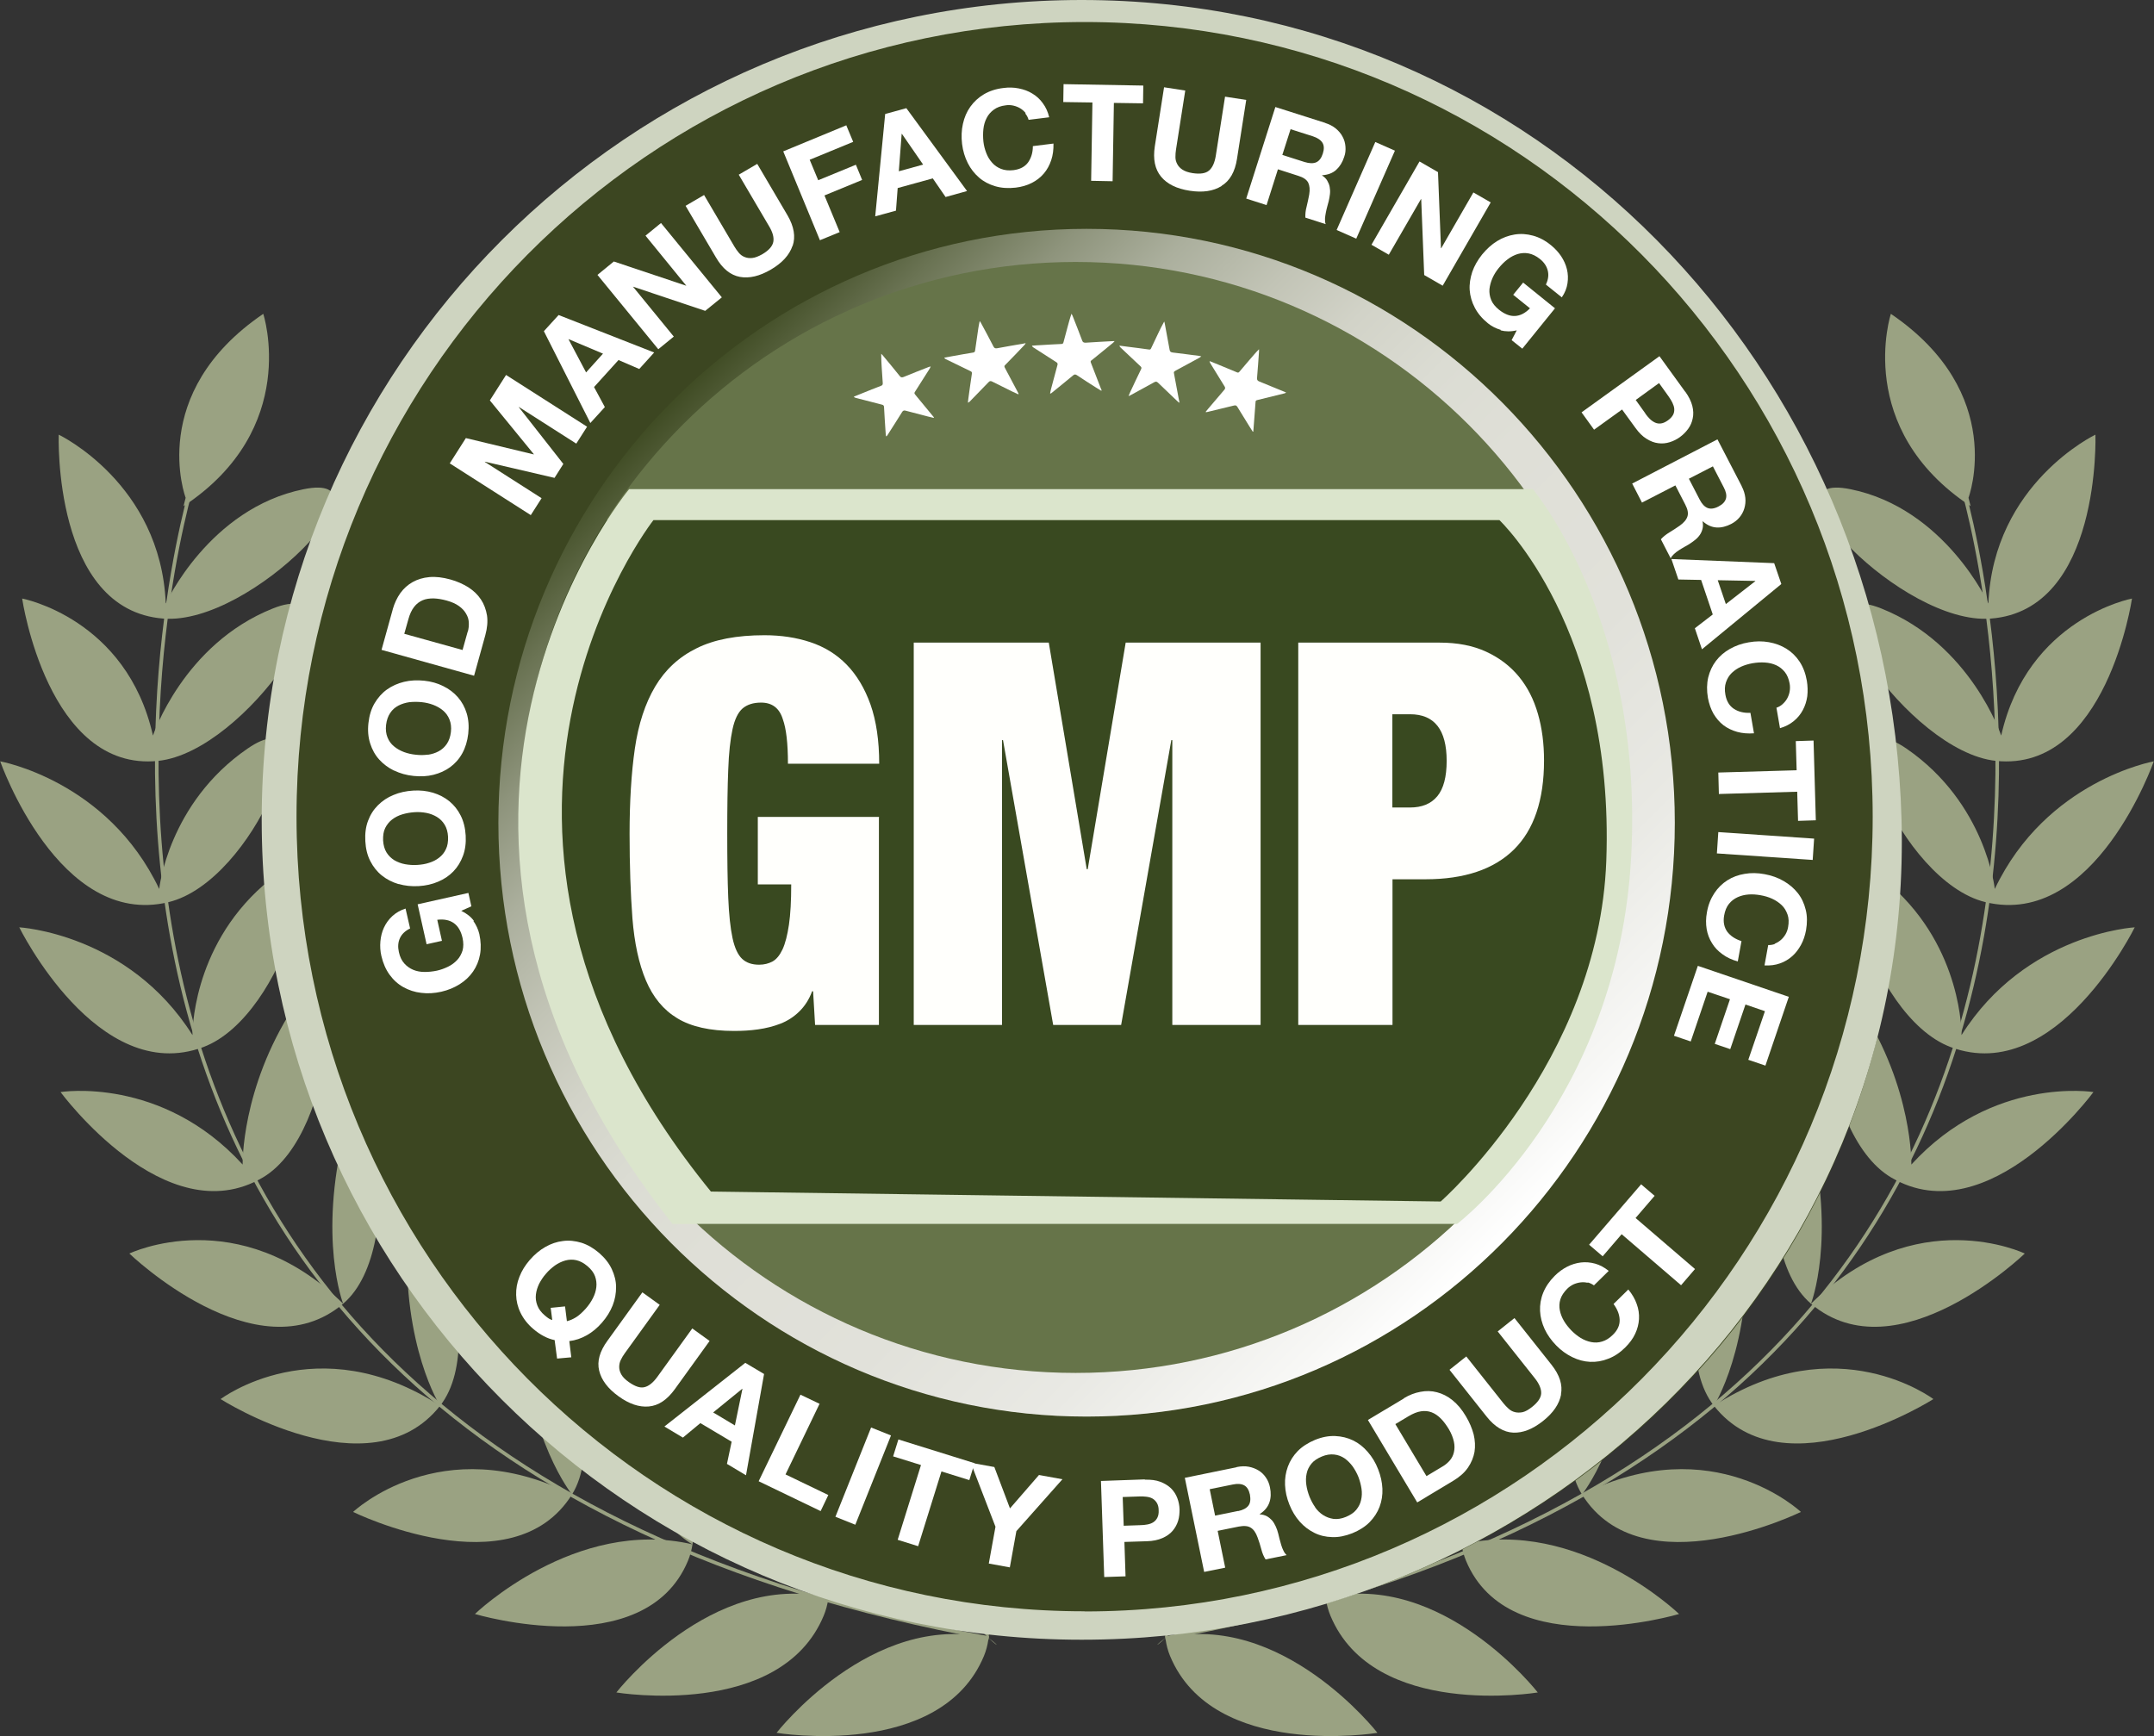<?xml version="1.0" encoding="UTF-8"?>
<svg id="Layer_2" data-name="Layer 2" xmlns="http://www.w3.org/2000/svg" xmlns:xlink="http://www.w3.org/1999/xlink" viewBox="0 0 151.53 122.14">
  <rect x="0" y="0" width="151.53" height="122.14" fill="#333333" stroke="none"/>
  <defs>
    <style>
      .cls-1 {
        fill: none;
        stroke: #9aa282;
        stroke-miterlimit: 10;
        stroke-width: .25px;
      }

      .cls-2 {
        fill: url(#linear-gradient);
      }

      .cls-2, .cls-3, .cls-4, .cls-5, .cls-6, .cls-7, .cls-8, .cls-9, .cls-10 {
        stroke-width: 0px;
      }

      .cls-3 {
        fill: #3c4621;
      }

      .cls-4 {
        fill: #fffffc;
      }

      .cls-5 {
        fill: #9aa282;
      }

      .cls-6 {
        fill: #ced4c0;
      }

      .cls-7 {
        fill: #394920;
      }

      .cls-8 {
        fill: #dbe5cc;
      }

      .cls-9 {
        fill: #fff;
      }

      .cls-10 {
        fill: #667449;
      }
    </style>
    <linearGradient id="linear-gradient" x1="47.04" y1="28.48" x2="105.84" y2="87.28" gradientUnits="userSpaceOnUse">
      <stop offset="0" stop-color="#3b481f"/>
      <stop offset="0" stop-color="#404c24"/>
      <stop offset=".07" stop-color="#6a7353"/>
      <stop offset=".14" stop-color="#8e947c"/>
      <stop offset=".21" stop-color="#abaf9d"/>
      <stop offset=".29" stop-color="#c2c4b6"/>
      <stop offset=".36" stop-color="#d2d3c8"/>
      <stop offset=".44" stop-color="#dbdcd3"/>
      <stop offset=".53" stop-color="#dfdfd7"/>
      <stop offset=".69" stop-color="#e1e1da"/>
      <stop offset=".83" stop-color="#e9e9e4"/>
      <stop offset=".95" stop-color="#f7f7f5"/>
      <stop offset="1" stop-color="#fff"/>
    </linearGradient>
  </defs>
  <g id="Layer_1-2" data-name="Layer 1">
    <g>
      <g>
        <path class="cls-1" d="M13.56,33.97S-7.1,101.27,69.56,115.24"/>
        <path class="cls-5" d="M13.06,35.02s-2.77-7.34,5.46-12.94c0,0,2.65,8.07-5.61,13.53"/>
        <path class="cls-5" d="M4.13,30.58s7.18,3.42,7.53,11.88c0,0,3.05-6.69,9.69-8.04,6.64-1.35-3.59,9.58-9.85,9.1-7.79-.59-7.37-12.94-7.37-12.94Z"/>
        <path class="cls-5" d="M1.56,42.11s7.34,1.38,9.2,9.64c0,0,2.14-6.43,8.43-8.94,6.29-2.51-1.82,10.07-8.06,10.72-7.77.81-9.57-11.41-9.57-11.41Z"/>
        <path class="cls-5" d="M0,53.56s7.57,1.34,11.2,8.98c0,0,.63-6.03,6.21-9.87,5.58-3.84.54,9.33-5.56,10.8-7.72,1.86-11.84-9.92-11.84-9.92Z"/>
        <path class="cls-5" d="M1.35,65.24s7.67.42,12.19,7.58c0,0-.1-6.06,4.99-10.54,5.09-4.48,1.65,9.2-4.24,11.39-7.44,2.76-12.94-8.44-12.94-8.44Z"/>
        <path class="cls-5" d="M4.26,76.83s7.1-1.15,12.81,5.1c0,0-.12-5.34,3.57-11.05,3.68-5.69,3.25,8.77-2.15,11.96-6.84,4.04-14.23-6.01-14.23-6.01Z"/>
        <path class="cls-5" d="M9.1,88.19s7.68-3.69,15.04,3.53c0,0-1.78-4.57.11-12.15,1.64-6.57,4.68,8.09-.11,12.15-6.06,5.13-15.04-3.53-15.04-3.53Z"/>
        <path class="cls-5" d="M15.52,98.43s6.79-5.14,15.44.47c0,0-2.65-4.13-2.31-11.93.3-6.77,6.2,7,2.31,11.93-4.92,6.23-15.44-.47-15.44-.47Z"/>
        <path class="cls-5" d="M24.84,106.37s6.18-5.86,15.4-1.23c0,0-3.09-3.81-3.61-11.6-.45-6.76,6.93,6.28,3.61,11.6-4.2,6.73-15.4,1.23-15.4,1.23Z"/>
        <path class="cls-5" d="M33.41,113.55s7.07-6.82,15.3-4.9c0,0-3.99-2.1-5.78-9.7-1.55-6.59,7.87,5.05,5.47,10.85-3.04,7.33-14.99,3.75-14.99,3.75Z"/>
        <path class="cls-5" d="M43.36,119.07s6.69-8.59,14.92-6.67c0,0-4.01-1.99-5.8-9.59-1.55-6.59,7.87,5.05,5.47,10.85-3.04,7.33-14.59,5.41-14.59,5.41Z"/>
        <path class="cls-5" d="M54.63,121.91s6.69-8.59,14.92-6.67c2.23,1.68-2.7-1.01-5.8-9.59-2.3-6.37,7.87,5.05,5.47,10.85-3.04,7.33-14.59,5.41-14.59,5.41Z"/>
      </g>
      <g>
        <path class="cls-1" d="M137.97,33.97s20.66,67.3-55.99,81.27"/>
        <path class="cls-5" d="M138.48,35.02s2.77-7.34-5.46-12.94c0,0-2.65,8.07,5.61,13.53"/>
        <path class="cls-5" d="M147.41,30.58s-7.18,3.42-7.53,11.88c0,0-3.05-6.69-9.69-8.04-6.64-1.35,3.59,9.58,9.85,9.1,7.79-.59,7.37-12.94,7.37-12.94Z"/>
        <path class="cls-5" d="M149.98,42.11s-7.34,1.38-9.2,9.64c0,0-2.14-6.43-8.43-8.94-6.29-2.51,1.82,10.07,8.06,10.72,7.77.81,9.57-11.41,9.57-11.41Z"/>
        <path class="cls-5" d="M151.53,53.56s-7.57,1.34-11.2,8.98c0,0-.63-6.03-6.21-9.87-5.58-3.84-.54,9.33,5.56,10.8,7.72,1.86,11.84-9.92,11.84-9.92Z"/>
        <path class="cls-5" d="M150.18,65.24s-7.67.42-12.19,7.58c0,0,.1-6.06-4.99-10.54-5.09-4.48-1.65,9.2,4.24,11.39,7.44,2.76,12.94-8.44,12.94-8.44Z"/>
        <path class="cls-5" d="M147.27,76.83s-7.1-1.15-12.81,5.1c0,0,.12-5.34-3.57-11.05-3.68-5.69-3.25,8.77,2.15,11.96,6.84,4.04,14.23-6.01,14.23-6.01Z"/>
        <path class="cls-5" d="M142.44,88.19s-7.68-3.69-15.04,3.53c0,0,1.78-4.57-.11-12.15-1.64-6.57-4.68,8.09.11,12.15,6.06,5.13,15.04-3.53,15.04-3.53Z"/>
        <path class="cls-5" d="M136.01,98.43s-6.79-5.14-15.44.47c0,0,2.65-4.13,2.31-11.93-.3-6.77-6.2,7-2.31,11.93,4.92,6.23,15.44-.47,15.44-.47Z"/>
        <path class="cls-5" d="M126.69,106.37s-6.18-5.86-15.4-1.23c0,0,3.09-3.81,3.61-11.6.45-6.76-6.93,6.28-3.61,11.6,4.2,6.73,15.4,1.23,15.4,1.23Z"/>
        <path class="cls-5" d="M118.12,113.55s-7.07-6.82-15.3-4.9c0,0,3.99-2.1,5.78-9.7,1.55-6.59-7.87,5.05-5.47,10.85,3.04,7.33,14.99,3.75,14.99,3.75Z"/>
        <path class="cls-5" d="M108.18,119.07s-6.69-8.59-14.92-6.67c0,0,4.01-1.99,5.8-9.59,1.55-6.59-7.87,5.05-5.47,10.85,3.04,7.33,14.59,5.41,14.59,5.41Z"/>
        <path class="cls-5" d="M96.9,121.91s-6.69-8.59-14.92-6.67c-2.23,1.68,2.7-1.01,5.8-9.59,2.3-6.37-7.87,5.05-5.47,10.85,3.04,7.33,14.59,5.41,14.59,5.41Z"/>
      </g>
      <rect class="cls-7" x="32.75" y="30.79" width="85.07" height="58.19"/>
      <path class="cls-10" d="M41.08,36.57h74.2s-10.89-23.85-35.04-23.85-37.4,14.13-39.16,23.85Z"/>
      <path class="cls-10" d="M113.83,86.11H39.63s10.89,16.2,35.04,16.2,37.4-9.6,39.16-16.2Z"/>
      <path class="cls-3" d="M76.44.2C44.58.2,18.76,26.02,18.76,57.88s25.82,57.36,57.68,57.36,58.15-25.23,57.19-57.07C132.67,26.26,108.29.2,76.44.2ZM76.44,99.66c-22.28,0-40.33-18.58-40.33-41.5s18.06-41.5,40.33-41.5c18,0,33.24,12.13,38.43,28.88,1.15,3.71,1.81,7.65,1.89,11.73,0,.3.01.59.01.89,0,22.92-18.06,41.5-40.33,41.5Z"/>
      <path class="cls-2" d="M76.44,16.1c-22.85,0-41.38,18.71-41.38,41.78s18.53,41.78,41.38,41.78,41.38-18.71,41.38-41.78-18.53-41.78-41.38-41.78ZM75.67,96.59c-21.58,0-39.08-17.49-39.08-39.08s17.49-39.08,39.08-39.08,39.08,17.49,39.08,39.08-17.49,39.08-39.08,39.08Z"/>
      <path class="cls-6" d="M76.09,0C44.23,0,18.41,25.82,18.41,57.68s25.82,57.68,57.68,57.68,58.54-25.17,57.68-57.68C132.92,25.83,107.94,0,76.09,0ZM76.3,113.36c-30.62,0-55.44-25.03-55.44-55.91S45.68,1.55,76.3,1.55s55.44,25.03,55.44,55.91-24.82,55.91-55.44,55.91Z"/>
      <path class="cls-8" d="M107.84,34.41h-63.58s-19.44,23.27,3.05,51.7h55.19s11.33-8.62,12.25-25.85c.89-16.64-6.92-25.85-6.92-25.85ZM113,60.56c-.52,14.2-11.65,23.97-11.65,23.97l-51.34-.7c-20.95-25.73-4.04-47.24-4.04-47.24h59.51s8.12,7.66,7.52,23.97Z"/>
      <g>
        <path class="cls-4" d="M61.83,57.49v14.62h-4.49l-.14-2.37h-.07c-.21.58-.52,1.05-.91,1.43-.39.38-.83.66-1.32.85-.49.19-1.01.32-1.57.4-.56.08-1.12.11-1.69.11-1.69,0-3.02-.3-3.99-.89-.98-.59-1.71-1.48-2.21-2.66-.5-1.18-.81-2.64-.95-4.37-.13-1.73-.2-3.72-.2-5.95s.12-4.26.37-5.99c.25-1.73.73-3.19,1.43-4.37.7-1.18,1.67-2.08,2.91-2.69,1.24-.62,2.83-.92,4.78-.92,1.16,0,2.24.16,3.23.49.99.33,1.84.85,2.55,1.58.71.73,1.27,1.66,1.68,2.81.4,1.14.61,2.53.61,4.16h-6.42c0-1.43-.12-2.47-.36-3.13-.24-.78-.75-1.17-1.53-1.17-.55,0-.98.14-1.3.41-.32.28-.56.77-.71,1.47-.15.7-.26,1.65-.3,2.84-.05,1.19-.07,2.69-.07,4.5s.02,3.31.07,4.5c.05,1.19.15,2.14.3,2.84.15.7.38,1.19.68,1.47.3.28.7.41,1.19.41.36,0,.67-.08.95-.23.27-.15.5-.43.7-.85.19-.41.34-.99.45-1.73.11-.74.16-1.69.16-2.84h-2.35v-4.75h8.56Z"/>
        <path class="cls-4" d="M73.78,45.21l2.67,15.94h.07l2.67-15.94h9.49v26.9h-6.21v-20.04h-.07l-3.53,20.04h-4.78l-3.53-20.04h-.07v20.04h-6.21v-26.9h9.49Z"/>
        <path class="cls-4" d="M101.27,45.21c1.26,0,2.35.21,3.28.64.93.43,1.69,1.01,2.3,1.75.61.74,1.05,1.61,1.34,2.62.29,1,.43,2.1.43,3.28,0,2.79-.71,4.88-2.12,6.27-1.41,1.39-3.49,2.09-6.22,2.09h-2.32v10.25h-6.63v-26.9h9.95ZM99.2,56.81c.83,0,1.47-.26,1.91-.79.44-.53.66-1.36.66-2.49,0-2.19-.86-3.28-2.57-3.28h-1.25v6.56h1.25Z"/>
      </g>
      <g>
        <path class="cls-9" d="M62.34,30.69h.03s.05-.05.07-.09c.34-.54.69-1.07,1.02-1.61.06-.1.13-.13.24-.1.52.14,1.04.27,1.57.41.14.04.28.06.41.1,0-.01.01-.02.02-.04-.03-.04-.07-.08-.1-.12-.39-.48-.79-.95-1.18-1.43-.12-.15-.12-.15-.02-.3.34-.53.67-1.06,1.01-1.59.02-.03.03-.07.06-.14-.07.02-.1.03-.14.04-.59.23-1.18.46-1.76.7-.12.05-.2.04-.28-.07-.39-.49-.79-.97-1.19-1.45-.03-.04-.07-.07-.11-.11,0,.35.02.69.04,1.02.02.35.05.7.07,1.04,0,.07,0,.14-.09.18-.45.17-.91.36-1.36.54-.19.08-.38.15-.57.23,0,.01,0,.02,0,.04.04.02.08.04.11.05.62.16,1.24.32,1.86.48.09.02.14.07.14.17.03.59.07,1.18.11,1.77,0,.09.02.19.03.28Z"/>
        <path class="cls-9" d="M68.09,28.32h.03s.06-.04.09-.06c.44-.46.89-.91,1.33-1.37.08-.09.15-.1.25-.05.48.24.97.48,1.45.72.13.06.26.12.39.18,0-.01.02-.02.03-.03-.02-.05-.05-.09-.07-.14-.29-.55-.58-1.09-.87-1.64-.09-.17-.09-.17.04-.3.44-.45.88-.9,1.31-1.36.03-.03.05-.06.09-.12-.07,0-.11,0-.14.02-.62.11-1.25.21-1.87.33-.13.02-.2,0-.26-.12-.29-.56-.58-1.11-.88-1.66-.02-.05-.06-.09-.09-.13-.08.34-.12.67-.17,1.01-.05.35-.1.69-.15,1.04-.01.07-.02.14-.12.16-.48.08-.96.16-1.44.25-.2.04-.4.07-.6.11,0,.01,0,.02,0,.04.03.02.07.05.1.07.58.28,1.15.56,1.73.84.09.04.12.09.1.19-.09.59-.17,1.17-.25,1.76-.01.09-.02.19-.03.28Z"/>
        <path class="cls-9" d="M84.82,28.97l.02.03s.08-.01.11-.02c.62-.15,1.24-.3,1.86-.45.12-.03.18,0,.24.1.28.46.56.92.85,1.38.07.12.15.24.23.36.01,0,.03,0,.04-.01,0-.05,0-.1.01-.15.05-.62.09-1.23.14-1.85.01-.19.02-.19.19-.23.61-.15,1.22-.3,1.83-.45.04,0,.07-.03.14-.06-.06-.03-.1-.05-.13-.06-.59-.24-1.17-.48-1.76-.72-.12-.05-.17-.11-.16-.24.05-.62.1-1.25.14-1.87,0-.05,0-.1,0-.16-.25.25-.46.51-.68.76-.23.27-.45.53-.68.8-.05.06-.09.11-.18.07-.45-.19-.9-.37-1.35-.56-.19-.08-.38-.15-.57-.23,0,0-.02.02-.02.03.02.04.03.08.05.11.34.55.67,1.09,1.01,1.64.05.08.05.14-.01.22-.39.45-.77.9-1.15,1.35-.06.07-.12.15-.18.22Z"/>
        <path class="cls-9" d="M73.89,27.67l.03.02s.06-.04.09-.07c.49-.4.99-.8,1.48-1.21.09-.08.16-.08.26-.02.45.3.9.59,1.36.88.12.08.24.15.36.22,0,0,.02-.02.03-.03-.02-.05-.04-.1-.06-.14-.22-.58-.44-1.15-.67-1.73-.07-.18-.07-.18.08-.29.49-.4.98-.79,1.46-1.19.03-.03.05-.06.1-.11-.07,0-.11,0-.14,0-.63.03-1.26.07-1.9.11-.13,0-.2-.03-.24-.15-.22-.59-.45-1.17-.68-1.75-.02-.05-.05-.09-.07-.14-.12.33-.2.66-.29.98-.09.34-.18.67-.27,1.01-.02.07-.04.14-.14.14-.49.02-.97.05-1.46.08-.2.01-.41.02-.61.04,0,.01,0,.02-.01.04.03.03.06.06.09.08.54.35,1.08.7,1.62,1.04.08.05.11.11.08.2-.15.57-.31,1.14-.46,1.72-.02.09-.04.18-.06.28Z"/>
        <path class="cls-9" d="M79.38,27.84l.03.02s.07-.03.11-.05c.56-.3,1.12-.61,1.68-.92.11-.06.17-.05.26.03.39.37.78.75,1.17,1.12.1.1.21.19.31.29.01,0,.02-.01.03-.02,0-.05-.02-.1-.03-.15-.11-.61-.23-1.21-.34-1.82-.04-.19-.03-.19.13-.28.55-.3,1.1-.6,1.66-.9.03-.02.06-.05.12-.09-.07-.01-.1-.02-.14-.03-.63-.08-1.26-.17-1.88-.24-.13-.02-.19-.06-.21-.19-.11-.62-.23-1.23-.34-1.84,0-.05-.03-.1-.04-.15-.17.3-.32.61-.46.91-.15.32-.3.63-.45.95-.03.07-.06.13-.16.11-.48-.07-.97-.13-1.45-.19-.2-.03-.41-.05-.61-.08,0,.01-.01.02-.02.03.03.03.05.07.08.1.47.44.93.88,1.4,1.32.07.06.09.12.04.21-.26.53-.51,1.07-.76,1.6-.04.09-.07.17-.11.26Z"/>
      </g>
      <g>
        <path class="cls-9" d="M33.3,64.79c.2.29.34.59.42.92.11.51.13.99.05,1.44-.08.45-.25.85-.49,1.2-.24.35-.56.65-.94.89-.38.24-.81.42-1.29.53-.49.11-.97.14-1.42.08-.46-.05-.87-.19-1.25-.4-.38-.21-.7-.5-.97-.87-.27-.37-.46-.81-.58-1.32-.08-.34-.1-.69-.07-1.03.03-.34.11-.67.25-.97.14-.3.33-.57.59-.81.25-.23.56-.41.93-.53l.32,1.4c-.35.17-.59.4-.72.69-.13.29-.15.61-.07.97.07.33.2.6.38.8.18.2.39.35.63.45.24.1.51.15.8.15.29,0,.57-.03.86-.09.28-.06.54-.16.79-.28.25-.12.46-.28.64-.47.18-.19.3-.42.38-.67.07-.26.07-.55,0-.88-.11-.49-.32-.84-.62-1.05-.3-.21-.69-.29-1.16-.23l.33,1.48-1.08.24-.63-2.81,3.57-.8.21.94-.71.32c.39.19.69.43.89.71Z"/>
        <path class="cls-9" d="M28.04,62.2c-.44-.13-.83-.33-1.17-.6-.34-.27-.61-.61-.82-1.02-.21-.41-.32-.87-.35-1.4-.03-.53.03-1.01.19-1.43.16-.43.39-.79.7-1.1.31-.31.67-.55,1.09-.72.42-.18.89-.28,1.39-.31.49-.03.95.02,1.39.15.43.13.82.33,1.15.6.33.27.6.61.8,1.01.2.4.32.87.35,1.4.03.52-.03,1-.19,1.43-.16.43-.38.79-.68,1.1-.3.31-.66.55-1.07.72-.42.18-.87.28-1.36.31-.5.03-.98-.02-1.42-.15ZM30.19,60.7c.26-.08.5-.2.7-.36.21-.16.37-.36.48-.6.12-.24.16-.53.15-.87-.02-.34-.1-.62-.24-.85-.14-.23-.32-.41-.55-.55-.22-.13-.47-.23-.74-.28-.27-.05-.55-.07-.83-.05-.3.02-.58.07-.85.15-.27.08-.51.2-.72.36-.21.16-.37.36-.49.6-.12.24-.16.53-.15.87.02.34.1.62.24.85.14.23.33.41.55.55.23.13.48.23.76.28.28.05.57.07.87.05.28-.02.56-.06.82-.15Z"/>
        <path class="cls-9" d="M27.73,54.22c-.41-.2-.76-.46-1.05-.78s-.5-.7-.64-1.14c-.14-.44-.18-.91-.12-1.44.06-.53.2-.99.43-1.38.23-.39.52-.72.87-.97.35-.25.75-.43,1.2-.54.45-.11.92-.13,1.42-.08.49.05.94.18,1.34.38.41.2.75.46,1.03.78.28.32.49.7.62,1.13.13.43.17.91.11,1.44-.06.52-.2.98-.42,1.38-.22.4-.51.72-.85.97-.34.25-.74.43-1.18.54-.44.11-.9.13-1.39.08-.5-.05-.96-.18-1.37-.38ZM30.1,53.1c.27-.04.53-.12.75-.24.23-.12.42-.29.58-.52.15-.22.25-.5.29-.84.04-.34,0-.63-.1-.88-.1-.25-.25-.46-.45-.63-.2-.17-.43-.3-.69-.4-.26-.1-.53-.16-.81-.19-.29-.03-.58-.03-.87,0-.28.04-.54.12-.77.24-.23.12-.43.29-.58.52-.15.22-.25.5-.29.84-.04.34,0,.63.1.88.1.25.25.46.46.63.2.17.44.3.7.4.27.1.55.16.85.19.28.03.56.03.83-.01Z"/>
        <path class="cls-9" d="M27.63,42.86c.12-.42.3-.8.53-1.13.24-.33.53-.59.87-.78.34-.19.73-.31,1.18-.35.44-.04.94.02,1.48.17.47.13.89.32,1.26.55.37.24.66.52.88.85.22.33.36.71.43,1.13.06.42.02.88-.12,1.39l-.79,2.85-6.51-1.82.79-2.85ZM32.91,44.44c.06-.21.08-.42.07-.64-.01-.22-.07-.42-.19-.62-.11-.2-.28-.38-.5-.54-.22-.16-.51-.29-.87-.39-.33-.09-.63-.14-.92-.15-.28,0-.54.03-.77.13-.23.1-.43.25-.6.47-.17.22-.3.5-.4.86l-.29,1.03,4.1,1.14.36-1.29Z"/>
        <path class="cls-9" d="M32.77,30.82l4.78,1.15v-.02s-3.09-3.78-3.09-3.78l1.14-1.79,5.7,3.64-.76,1.19-4.04-2.58v.02s3.13,3.99,3.13,3.99l-.62.98-4.9-1.14v.02s3.99,2.55,3.99,2.55l-.76,1.19-5.7-3.64,1.14-1.79Z"/>
        <path class="cls-9" d="M39.29,22.16l6.73,2.64-1.05,1.16-1.46-.63-1.72,1.9.76,1.41-1.02,1.12-3.27-6.46,1.04-1.14ZM42.42,24.88l-2.42-1.02h-.01s1.24,2.34,1.24,2.34l1.19-1.32Z"/>
        <path class="cls-9" d="M43.19,18.4l5.08,1.7h.01s-2.87-3.52-2.87-3.52l1.09-.89,4.28,5.23-1.17.95-5.07-1.7h-.01s2.87,3.51,2.87,3.51l-1.09.89-4.28-5.23,1.16-.95Z"/>
        <path class="cls-9" d="M55.75,17.3c-.22.65-.73,1.2-1.51,1.66-.8.47-1.53.64-2.19.52-.66-.12-1.23-.58-1.69-1.38l-2.13-3.62,1.3-.76,2.13,3.62c.09.16.2.3.31.44.12.14.25.24.41.3.16.07.34.09.54.07.2-.02.43-.11.7-.26.46-.27.72-.56.78-.87.06-.31-.04-.68-.3-1.11l-2.13-3.62,1.3-.76,2.13,3.62c.46.79.58,1.51.36,2.15Z"/>
        <path class="cls-9" d="M59.54,8.83l.48,1.15-3.06,1.26.6,1.44,2.65-1.09.44,1.07-2.65,1.09,1.07,2.58-1.39.57-2.58-6.25,4.45-1.84Z"/>
        <path class="cls-9" d="M63.76,7.61l4.27,5.83-1.51.42-.9-1.31-2.47.68-.12,1.59-1.46.4.7-7.2,1.49-.41ZM64.94,11.58l-1.49-2.16h-.02s-.2,2.63-.2,2.63l1.71-.47Z"/>
        <path class="cls-9" d="M72.15,7.95c-.11-.13-.23-.24-.38-.33-.15-.09-.31-.15-.48-.19-.18-.04-.36-.05-.54-.02-.34.04-.61.14-.83.3-.22.16-.39.35-.51.59-.12.23-.2.49-.23.78-.03.28-.03.57,0,.87.03.28.1.55.2.81.1.26.23.48.41.68.17.2.38.34.63.44.25.1.54.13.88.09.46-.06.8-.24,1.02-.54.22-.31.34-.69.34-1.15l1.45-.18c.01.42-.04.82-.16,1.17-.12.36-.29.67-.52.94-.23.27-.51.49-.85.66-.33.17-.71.28-1.13.33-.52.06-1,.03-1.44-.1-.44-.13-.82-.33-1.14-.61-.32-.28-.59-.62-.79-1.02-.2-.4-.34-.85-.4-1.34-.06-.5-.04-.98.06-1.42.1-.45.27-.85.52-1.2.25-.35.57-.65.96-.88.39-.23.85-.38,1.37-.44.37-.05.73-.04,1.08.03.35.07.66.18.95.36.29.17.54.4.74.68.21.28.36.61.45.99l-1.45.18c-.05-.17-.12-.31-.23-.44Z"/>
        <path class="cls-9" d="M74.8,7.17l.02-1.25,5.61.1-.02,1.25-2.05-.03-.09,5.51-1.51-.03.09-5.51-2.05-.03Z"/>
        <path class="cls-9" d="M85.93,13.09c-.58.36-1.32.47-2.23.33-.92-.14-1.59-.47-2.02-.99-.43-.52-.58-1.23-.44-2.14l.65-4.15,1.49.23-.65,4.15c-.03.18-.04.36-.04.54,0,.18.05.34.13.49.08.15.2.28.37.39s.4.19.71.24c.53.08.92.02,1.15-.18.24-.2.4-.55.48-1.05l.65-4.15,1.49.23-.65,4.15c-.14.9-.5,1.54-1.08,1.89Z"/>
        <path class="cls-9" d="M93.22,8.65c.29.09.54.22.75.39.2.17.37.36.48.58.12.22.18.44.2.69.02.24,0,.49-.09.73-.12.38-.31.68-.56.91-.25.23-.58.35-.99.38v.02c.16.1.28.22.36.36.08.14.14.28.17.44.03.16.04.32.02.5-.02.17-.05.34-.09.51-.03.1-.06.23-.1.37-.04.14-.07.28-.1.43-.03.15-.05.29-.06.43,0,.14,0,.27.05.38l-1.43-.46c-.01-.23.01-.49.09-.78.07-.29.13-.57.18-.84.06-.35.03-.63-.07-.84-.11-.21-.34-.37-.7-.48l-1.43-.46-.8,2.52-1.43-.46,2.05-6.44,3.52,1.12ZM91.78,11.4c.33.1.6.11.81.02.21-.09.37-.3.47-.62.1-.31.09-.57-.03-.76-.12-.19-.34-.34-.67-.45l-1.57-.5-.58,1.81,1.57.5Z"/>
        <path class="cls-9" d="M98.13,10.6l-2.72,6.19-1.38-.61,2.72-6.19,1.38.61Z"/>
        <path class="cls-9" d="M101.16,12.1l.21,5.36h.02s2.26-3.92,2.26-3.92l1.22.7-3.38,5.86-1.3-.75-.21-5.34h-.02s-2.26,3.91-2.26,3.91l-1.22-.7,3.38-5.86,1.3.75Z"/>
        <path class="cls-9" d="M105.58,23.21c-.34-.1-.64-.25-.9-.46-.41-.33-.72-.7-.93-1.1-.21-.4-.33-.82-.36-1.24s.04-.85.18-1.28c.15-.43.38-.83.69-1.22.32-.39.67-.71,1.06-.95.39-.24.8-.39,1.23-.46.43-.07.86-.04,1.3.08.44.12.87.35,1.27.68.27.22.51.48.7.76.19.29.33.59.41.92s.09.66.04.99c-.05.34-.18.67-.4.99l-1.12-.9c.17-.35.21-.68.13-.99-.08-.31-.26-.58-.55-.81-.26-.21-.53-.34-.79-.39-.27-.05-.52-.03-.77.04-.25.08-.49.2-.72.38-.23.17-.43.38-.62.61-.18.22-.33.46-.44.71s-.18.51-.21.77c-.02.26.02.51.12.76.1.25.29.48.55.69.39.31.77.46,1.13.44.37-.02.72-.2,1.05-.54l-1.18-.95.7-.86,2.24,1.81-2.3,2.84-.75-.6.36-.69c-.42.1-.8.09-1.14,0Z"/>
        <path class="cls-9" d="M118.56,27.56c.25.35.41.68.49.99.08.32.09.61.03.88-.05.27-.16.52-.32.74-.16.22-.35.41-.58.58-.22.16-.46.28-.72.36s-.53.11-.81.07c-.27-.03-.55-.14-.82-.31-.28-.17-.54-.43-.79-.78l-.93-1.28-1.97,1.42-.88-1.22,5.48-3.95,1.81,2.5ZM115.74,29.09c.1.14.21.27.32.38.11.11.24.2.37.26.13.06.27.08.42.06.15-.02.31-.09.49-.22s.29-.26.36-.39.09-.28.08-.42c-.01-.14-.06-.28-.13-.43-.07-.14-.16-.29-.26-.43l-.68-.95-1.64,1.19.68.95Z"/>
        <path class="cls-9" d="M122.53,34.22c.14.27.22.54.25.8.03.26,0,.51-.07.75-.07.23-.18.44-.34.63-.16.19-.35.34-.58.46-.35.18-.7.27-1.03.25-.34-.02-.66-.16-.97-.43h-.02c.04.2.04.37,0,.52-.04.16-.1.3-.19.43-.09.13-.2.25-.34.36-.14.11-.28.21-.42.3-.09.05-.2.12-.33.19-.13.07-.25.15-.38.23-.13.08-.24.17-.35.27-.1.09-.18.19-.23.3l-.69-1.34c.15-.17.36-.34.61-.49.25-.15.49-.31.72-.47.29-.21.47-.42.54-.65.07-.22.02-.5-.16-.84l-.69-1.34-2.35,1.21-.69-1.34,6-3.11,1.7,3.28ZM119.57,35.15c.16.31.34.5.56.59.21.08.47.05.77-.11.29-.15.46-.34.52-.56s0-.49-.16-.79l-.76-1.47-1.69.87.76,1.47Z"/>
        <path class="cls-9" d="M125.31,41.09l-5.58,4.59-.5-1.48,1.26-.97-.82-2.43-1.6-.03-.49-1.44,7.23.29.5,1.46ZM121.41,42.5l2.07-1.61v-.02s-2.64-.05-2.64-.05l.57,1.68Z"/>
        <path class="cls-9" d="M125.42,49.52c.12-.11.23-.24.31-.39.08-.15.14-.31.17-.49.03-.18.03-.36,0-.54-.06-.33-.17-.61-.34-.82-.17-.21-.37-.37-.61-.48-.24-.11-.5-.17-.79-.19-.29-.02-.57,0-.87.05-.28.05-.55.13-.8.24-.25.11-.47.26-.66.44-.19.18-.32.4-.41.66-.09.26-.1.55-.04.88.08.45.28.78.6.99.32.21.71.3,1.16.28l.25,1.44c-.42.03-.82,0-1.18-.1-.36-.1-.69-.26-.97-.47-.28-.22-.51-.49-.7-.81-.18-.32-.31-.69-.39-1.11-.09-.52-.08-1,.02-1.44.11-.44.29-.83.55-1.17.26-.34.59-.62.98-.84.39-.22.83-.38,1.32-.46.5-.09.97-.09,1.42-.01s.86.23,1.23.46c.37.23.68.53.93.91s.42.83.51,1.35c.06.37.07.73.03,1.08-.05.35-.15.67-.31.97-.16.3-.37.56-.64.78-.27.22-.59.39-.97.5l-.25-1.44c.16-.05.31-.14.43-.25Z"/>
        <path class="cls-9" d="M126.33,52.14l1.25-.04.16,5.61-1.25.04-.06-2.05-5.51.16-.04-1.51,5.51-.16-.06-2.05Z"/>
        <path class="cls-9" d="M127.52,60.5l-6.74-.46.1-1.5,6.74.46-.1,1.5Z"/>
        <path class="cls-9" d="M124.85,66.39c.16-.06.3-.15.43-.26.13-.11.24-.25.33-.4.09-.16.15-.33.18-.51.06-.33.05-.63-.04-.88s-.22-.48-.41-.66c-.19-.18-.41-.33-.67-.45-.26-.12-.54-.2-.83-.25-.28-.05-.56-.07-.83-.05s-.53.08-.77.19c-.24.11-.44.26-.61.47s-.28.48-.34.82c-.08.45,0,.83.22,1.14.23.3.56.52,1,.66l-.26,1.43c-.41-.11-.77-.28-1.07-.5-.31-.22-.56-.48-.74-.78-.19-.3-.32-.64-.38-1s-.06-.76.02-1.18c.09-.52.27-.96.52-1.34.25-.38.56-.68.92-.91.36-.23.77-.38,1.21-.45.45-.08.91-.07,1.4.02.5.09.94.25,1.34.48.4.23.73.51,1,.85.27.34.45.73.56,1.18.11.44.11.92.02,1.44-.07.37-.18.71-.35,1.02-.17.31-.37.58-.62.8-.25.22-.54.4-.87.51-.33.12-.69.16-1.08.14l.26-1.43c.17,0,.34-.02.49-.09Z"/>
        <path class="cls-9" d="M124.17,74.96l-1.18-.4,1.17-3.42-1.37-.47-1.07,3.14-1.09-.37,1.07-3.14-1.57-.53-1.19,3.5-1.18-.4,1.68-4.92,6.4,2.18-1.65,4.85Z"/>
      </g>
      <g>
        <path class="cls-9" d="M39.02,94.28c-.51-.1-1.02-.37-1.51-.79-.4-.34-.69-.72-.89-1.13-.2-.41-.3-.83-.31-1.26-.01-.43.06-.85.23-1.27.16-.42.41-.82.73-1.19.33-.38.7-.69,1.09-.91.4-.23.81-.37,1.24-.42.43-.06.86-.01,1.3.12.44.14.85.38,1.25.72.4.35.7.73.89,1.14.19.41.3.83.3,1.26s-.07.86-.24,1.29c-.17.43-.42.83-.75,1.21-.32.37-.68.67-1.07.89-.39.22-.8.36-1.23.41l.14,1.14-1,.09-.17-1.29ZM39.88,92.95c.21-.05.42-.14.65-.28.22-.14.45-.35.69-.62.19-.22.36-.46.49-.72.13-.25.21-.51.24-.77.03-.26,0-.52-.09-.77-.09-.25-.27-.49-.53-.71-.26-.22-.52-.36-.78-.42-.26-.06-.52-.05-.78.02-.25.07-.5.19-.73.35-.23.17-.45.36-.64.59-.19.21-.34.45-.47.69-.12.25-.2.5-.23.76-.03.26,0,.51.1.77.09.25.27.49.53.71.12.1.22.18.29.22.07.04.15.08.23.1l-.11-.86,1.01-.1.13,1.04Z"/>
        <path class="cls-9" d="M45.64,98.95c-.68.06-1.39-.18-2.13-.72-.75-.54-1.2-1.14-1.36-1.8s.04-1.36.58-2.1l2.46-3.41,1.22.88-2.46,3.41c-.11.15-.2.3-.28.47-.08.16-.11.33-.11.5,0,.17.05.34.15.52.1.18.27.35.52.53.44.31.81.44,1.11.36.3-.07.6-.31.9-.72l2.46-3.41,1.22.88-2.46,3.41c-.54.74-1.14,1.14-1.82,1.2Z"/>
        <path class="cls-9" d="M53.75,96.67l-1.27,7.12-1.34-.8.33-1.56-2.2-1.31-1.23,1.02-1.3-.78,5.69-4.48,1.33.79ZM51.7,100.28l.53-2.57h-.02s-2.04,1.66-2.04,1.66l1.52.91Z"/>
        <path class="cls-9" d="M57.65,98.77l-2.39,4.96,3.01,1.45-.54,1.13-4.36-2.1,2.94-6.09,1.36.65Z"/>
        <path class="cls-9" d="M62.68,100.99l-2.51,6.28-1.4-.56,2.51-6.28,1.4.56Z"/>
        <path class="cls-9" d="M62.83,102.46l.37-1.19,5.36,1.67-.37,1.19-1.96-.61-1.64,5.26-1.44-.45,1.64-5.26-1.96-.61Z"/>
        <path class="cls-9" d="M68.29,102.91l1.66.3,1.1,2.91,2.04-2.35,1.65.3-3.24,3.65-.46,2.55-1.48-.27.47-2.59-1.74-4.51Z"/>
        <path class="cls-9" d="M80.53,104.1c.43-.01.79.03,1.1.15s.55.27.75.46c.2.2.34.42.44.68.1.26.15.52.16.8,0,.27-.02.54-.1.8-.08.26-.21.5-.39.71-.18.21-.42.38-.72.51-.3.13-.66.21-1.09.22l-1.58.05.08,2.42-1.5.05-.23-6.76,3.09-.11ZM80.22,107.3c.17,0,.34-.02.5-.05.16-.03.3-.08.42-.16s.21-.18.28-.32c.07-.14.1-.31.09-.52,0-.21-.05-.39-.13-.52-.08-.13-.18-.23-.3-.3-.12-.07-.27-.11-.43-.13-.16-.02-.33-.03-.5-.02l-1.17.04.07,2.02,1.17-.04Z"/>
        <path class="cls-9" d="M87.01,103.21c.3-.06.58-.07.84-.02.26.05.49.14.7.27.21.13.38.3.51.5.14.2.23.43.28.68.08.39.07.74-.04,1.06-.11.32-.33.59-.68.82v.02c.2.01.36.06.5.13.14.08.26.18.37.3.1.12.19.27.26.43.07.16.13.32.17.49.03.1.06.23.09.37.04.14.08.28.12.43s.1.28.16.41c.06.13.14.23.22.31l-1.48.3c-.12-.19-.23-.43-.3-.72-.08-.29-.16-.56-.26-.82-.12-.34-.28-.57-.48-.69-.2-.13-.48-.15-.85-.08l-1.48.3.53,2.59-1.48.3-1.36-6.62,3.62-.74ZM87.1,106.31c.34-.07.58-.2.72-.38.14-.18.17-.44.11-.78-.07-.32-.2-.54-.4-.65-.2-.11-.47-.13-.81-.06l-1.62.33.38,1.86,1.62-.33Z"/>
        <path class="cls-9" d="M90.4,104.48c-.02-.46.05-.89.2-1.3.15-.41.38-.77.7-1.1.32-.32.73-.58,1.21-.78.49-.2.97-.29,1.42-.27.45.02.87.12,1.26.31.39.19.73.46,1.03.81.3.34.55.75.73,1.22.18.46.28.91.3,1.36.02.45-.05.88-.2,1.28-.15.4-.39.76-.7,1.08-.32.32-.73.58-1.22.78-.49.19-.96.29-1.41.27-.46-.01-.88-.11-1.26-.3-.38-.19-.73-.45-1.03-.79-.3-.34-.54-.74-.72-1.19-.19-.47-.29-.93-.31-1.39ZM92.51,106.04c.16.22.35.41.57.55.22.14.46.23.73.27.27.03.56-.01.87-.14.31-.13.56-.29.73-.5s.29-.44.34-.69c.06-.25.07-.52.03-.79-.04-.27-.11-.54-.21-.81-.11-.28-.25-.53-.41-.76-.17-.23-.36-.42-.57-.57-.22-.15-.46-.24-.73-.27-.27-.03-.56.01-.87.14-.31.13-.56.29-.73.5-.17.21-.29.44-.34.7-.06.26-.06.53-.02.81.04.28.12.56.23.84.11.26.24.51.4.73Z"/>
        <path class="cls-9" d="M98.76,98.37c.38-.23.77-.38,1.16-.45.4-.08.79-.07,1.17.03.38.1.75.28,1.09.56.35.28.67.66.95,1.14.25.42.43.85.54,1.27.1.42.12.83.06,1.22-.07.39-.22.76-.46,1.11-.24.35-.59.66-1.04.93l-2.53,1.52-3.47-5.8,2.54-1.52ZM101.5,103.16c.19-.11.35-.25.49-.41.14-.16.24-.36.29-.58s.06-.47,0-.74-.17-.57-.36-.89c-.18-.29-.36-.54-.56-.74-.2-.2-.41-.35-.65-.44s-.48-.11-.75-.07c-.27.04-.56.16-.88.35l-.92.55,2.19,3.66,1.15-.69Z"/>
        <path class="cls-9" d="M109.82,98.11c-.13.67-.55,1.29-1.27,1.86-.73.58-1.43.85-2.1.82-.67-.03-1.3-.41-1.87-1.13l-2.61-3.29,1.18-.94,2.61,3.29c.11.14.24.27.37.39.13.12.28.2.45.24.16.04.34.04.54,0,.2-.05.41-.17.65-.36.42-.33.64-.66.65-.97.01-.31-.14-.67-.45-1.06l-2.61-3.29,1.18-.94,2.61,3.29c.57.72.79,1.41.66,2.08Z"/>
        <path class="cls-9" d="M111.69,90.25c-.16-.04-.33-.05-.5-.03s-.34.07-.5.14c-.16.08-.31.18-.44.31-.24.24-.4.49-.48.74-.08.26-.09.52-.04.77.05.26.15.51.29.75s.33.47.53.68c.2.2.42.38.65.52s.48.24.74.29c.26.05.51.04.77-.04s.51-.23.75-.47c.33-.32.49-.67.48-1.05-.01-.38-.16-.75-.43-1.12l1.04-1.02c.27.33.47.67.59,1.02.13.35.18.71.16,1.06s-.11.7-.27,1.04c-.16.34-.39.65-.69.95-.37.37-.77.64-1.2.8-.42.17-.85.24-1.28.22-.43-.02-.84-.13-1.25-.33-.41-.2-.79-.47-1.13-.82-.35-.36-.63-.75-.82-1.16-.19-.42-.3-.84-.32-1.27-.02-.43.05-.86.22-1.28.17-.42.44-.82.81-1.19.27-.27.56-.48.87-.64s.64-.26.97-.3c.33-.04.67-.01,1,.08s.66.27.96.51l-1.04,1.02c-.14-.1-.29-.17-.45-.21Z"/>
        <path class="cls-9" d="M112.74,88.38l-.95-.81,3.66-4.25.95.81-1.34,1.56,4.18,3.59-.98,1.14-4.18-3.59-1.34,1.56Z"/>
      </g>
    </g>
  </g>
</svg>